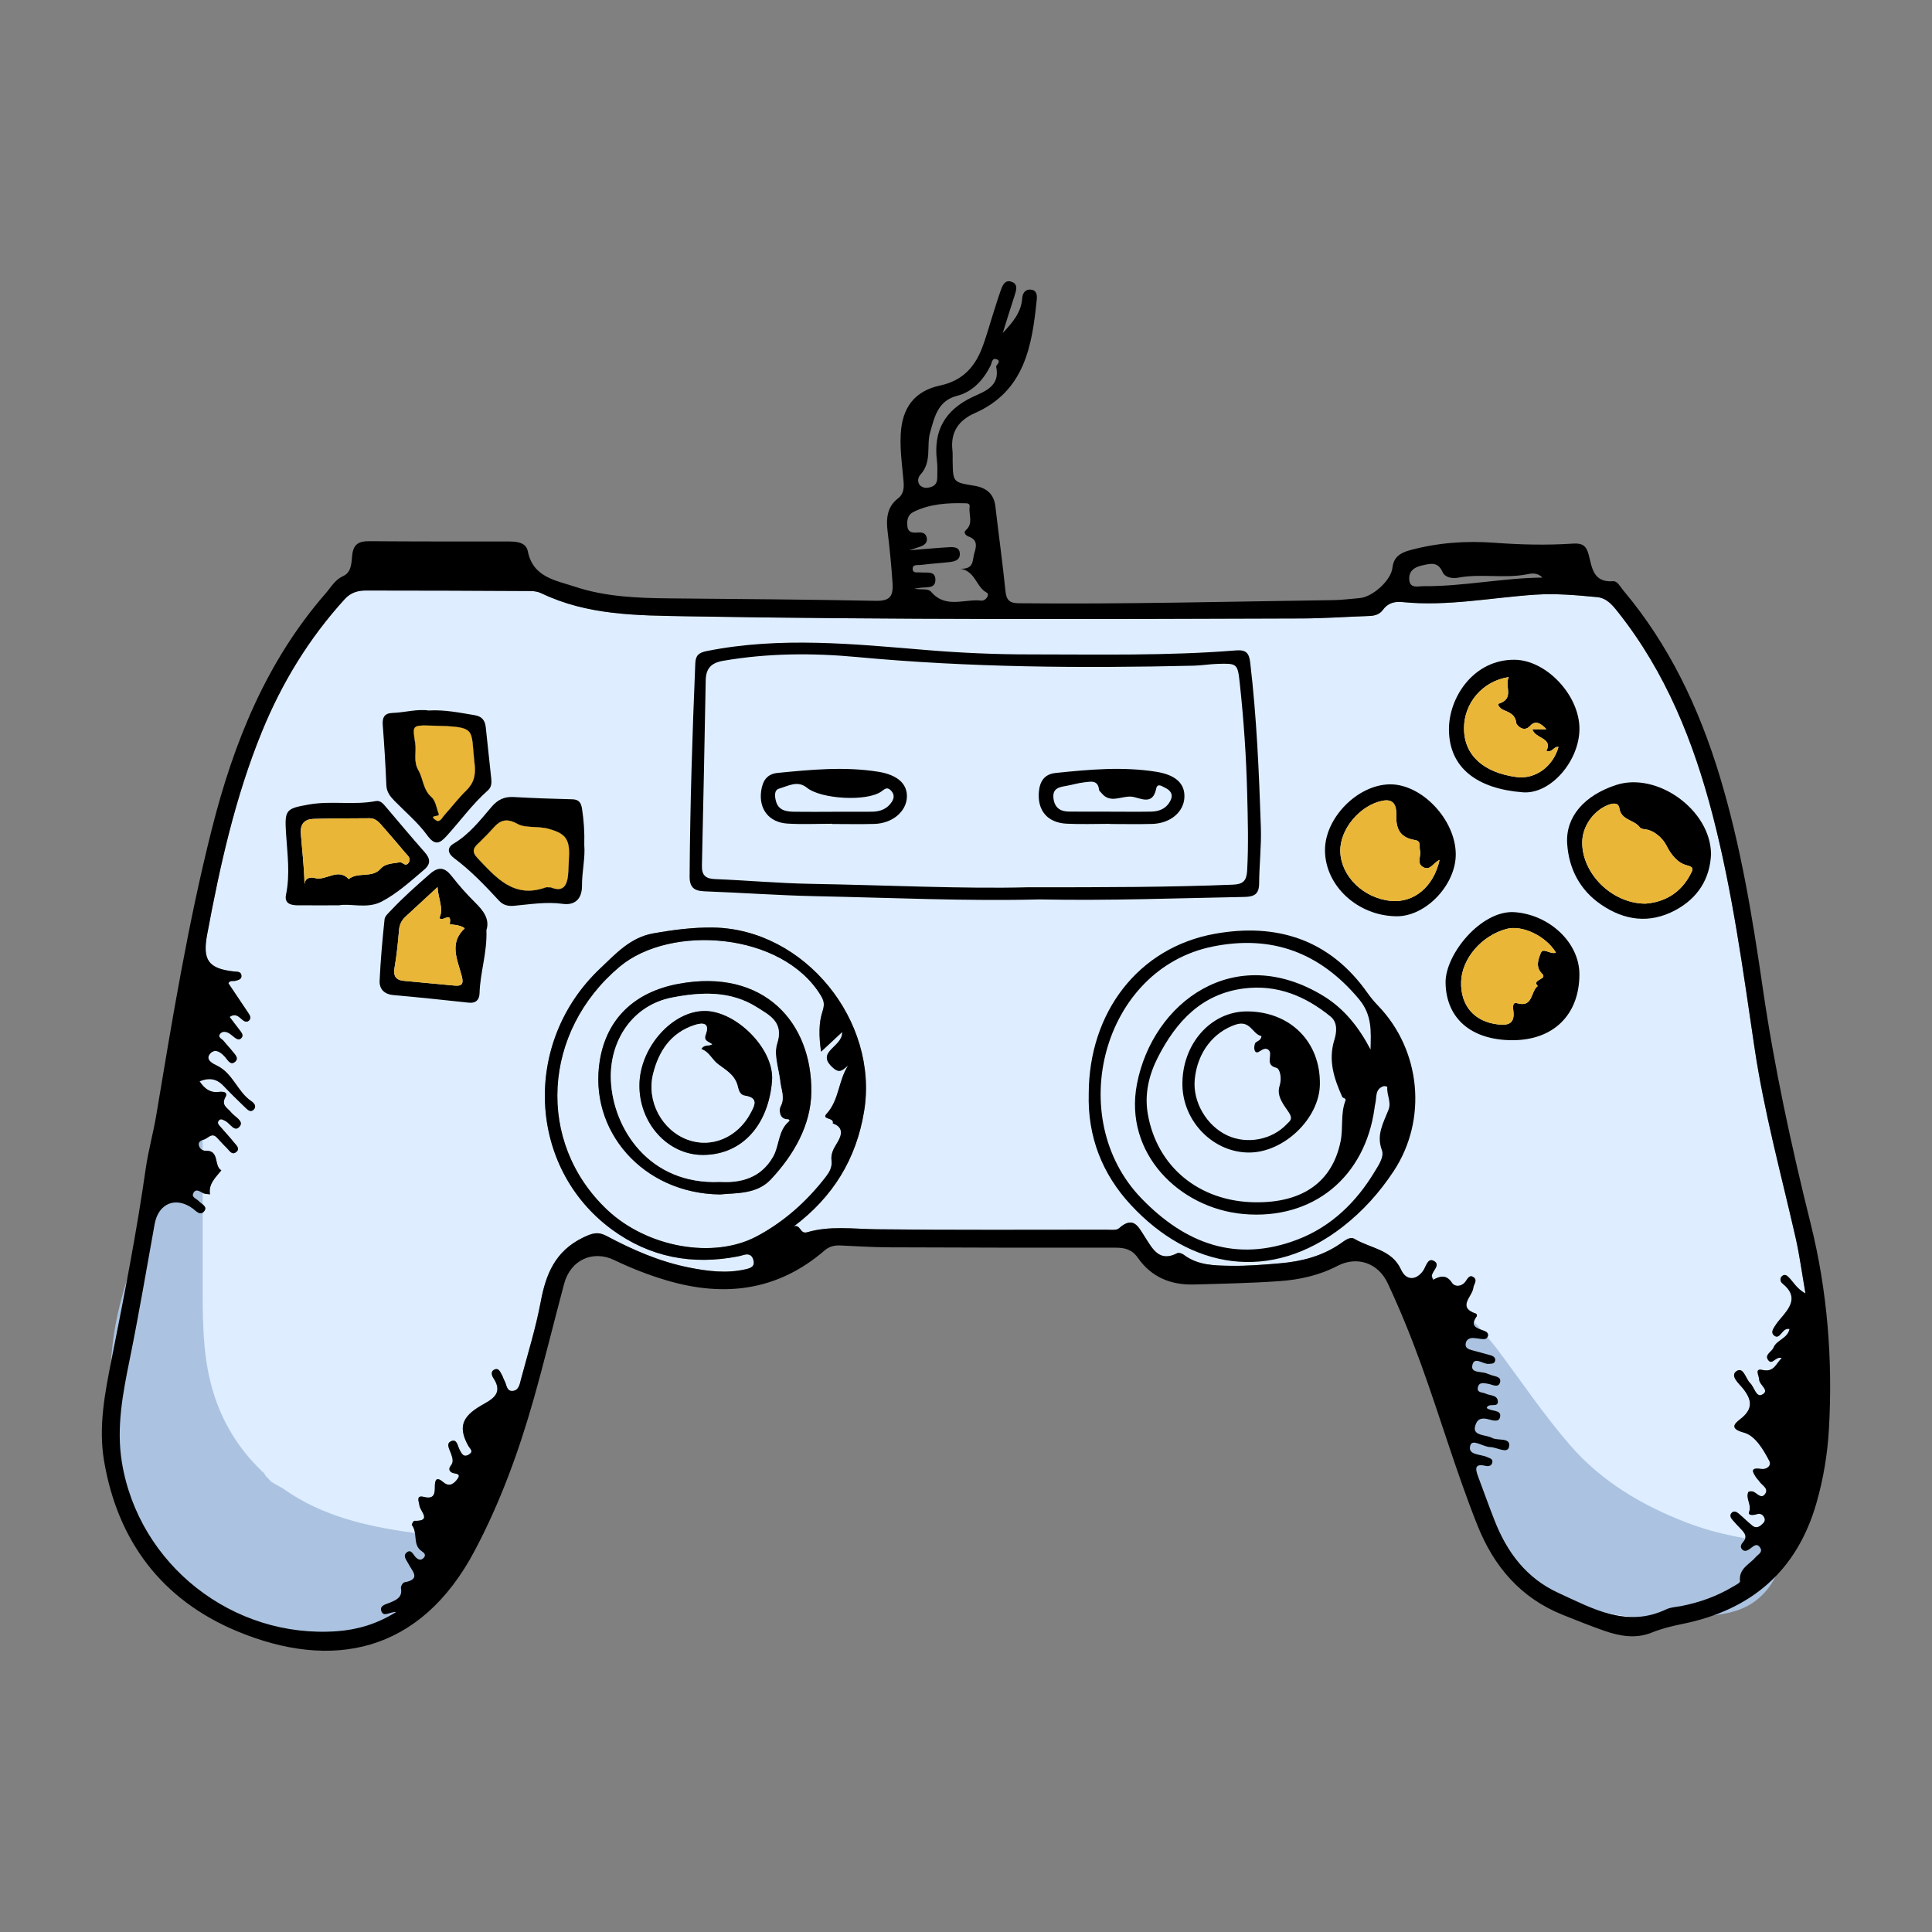 <?xml version="1.0" encoding="utf-8"?>
<!-- Generator: Adobe Illustrator 28.0.0, SVG Export Plug-In . SVG Version: 6.00 Build 0)  -->
<svg version="1.2" baseProfile="tiny" id="Слой_1"
	 xmlns="http://www.w3.org/2000/svg" xmlns:xlink="http://www.w3.org/1999/xlink" x="0px" y="0px"
	 viewBox="0 0 998.4 998.4" overflow="visible" xml:space="preserve">
<rect x="0" y="0" width="998.4" height="998.4" fill="#808080" stroke="none"/>
<g>
	<g>
		<path fill="#DEEDFF" d="M924.681,660.404c2.254,2.356,3.781,5.453,8.333,8.042
			c-1.847-10.573-3.054-19.807-5.105-28.838
			c-7.46-32.736-16.346-65.122-21.276-98.44
			c-5.948-40.152-11.358-80.421-21.567-119.817
			c-9.875-38.073-24.272-73.964-48.98-105.1
			c-2.909-3.665-5.803-7.228-10.878-7.693
			c-10.573-0.989-21.058-1.963-31.805-1.251
			c-22.847,1.512-45.548,6.166-68.613,3.825
			c-4.144-0.422-7.591,0.465-10.18,4.043c-1.658,2.298-4.174,3.054-7.009,3.141
			c-11.591,0.393-23.181,1.236-34.772,1.28
			c-105.987,0.364-211.96,0.713-317.918-1.12
			c-25.668-0.451-51.321-0.436-75.215-11.925c-1.672-0.814-3.752-1.12-5.642-1.134
			c-28.315-0.16-56.629-0.262-84.929-0.262c-4.145,0-7.839,0.989-10.994,4.45
			c-18.469,20.273-32.503,43.279-42.828,68.598
			c-13.787,33.768-21.64,69.151-28.285,104.853
			c-2.429,13.103,0.683,17.524,13.932,18.978c1.644,0.174,3.723-0.102,3.825,2.254
			c0.087,1.774-1.556,2.138-3.01,2.545c-1.28,0.349-3.025-0.407-3.723,1.309
			c3.52,5.25,6.995,10.413,10.442,15.575c0.858,1.28,1.425,2.734-0.043,3.854
			c-1.12,0.844-2.298,0.174-3.272-0.625c-1.76-1.425-3.33-3.548-6.515-1.425
			c2.065,2.705,3.97,5.148,5.817,7.635c0.727,0.989,1.28,2.152,0.262,3.272
			c-1.047,1.163-2.211,0.625-3.228-0.073c-0.989-0.683-1.847-1.571-2.865-2.225
			c-1.512-0.974-3.446-1.44-4.697-0.116c-1.89,1.992,0.742,2.778,1.644,3.927
			c1.498,1.905,3.199,3.636,4.697,5.526c1.163,1.469,3.156,3.272,1.411,5.017
			c-2.37,2.356-3.825-0.378-5.119-1.934c-2.225-2.661-5.293-4.988-7.911-2.152
			c-3.04,3.287,1.701,5.439,3.432,6.268c8.319,3.999,10.587,13.583,17.844,18.44
			c1.28,0.844,2.807,2.574,1.193,4.276c-1.629,1.687-3.141,0.16-4.334-0.989
			c-3.825-3.708-7.664-7.402-11.314-11.271c-3.577-3.796-7.504-4.29-12.361-2.356
			c2.603,3.941,5.497,6.035,9.962,5.497c1.789-0.218,4.973-0.16,3.403,2.69
			c-2.37,4.276,1.091,5.541,2.865,7.795c1.832,2.356,6.675,4.45,4.61,7.213
			c-2.676,3.592-5.003-1.454-7.504-2.676c-1.105-0.538-2.283-1.411-3.272-0.378
			c-1.411,1.498,0.102,2.632,0.975,3.665c2.196,2.589,4.537,5.032,6.646,7.679
			c1.12,1.396,3.345,3.185,1.425,4.93c-2.4,2.167-3.752-0.742-5.206-2.109
			c-1.745-1.672-3.316-3.519-5.003-5.25c-2.545-2.647-4.377,0.233-6.414,0.974
			c-1.25,0.451-3.112,0.945-2.909,2.749c0.218,1.847,1.876,3.199,3.534,3.127
			c7.446-0.291,4.086,7.853,8.144,10.107c-2.909,3.679-6.748,6.937-5.875,12.419
			c-1.149-0.174-2.385-0.116-3.417-0.567c-1.73-0.771-3.679-2.56-5.061-0.276
			c-1.425,2.37,1.542,3.039,2.719,4.348c1.381,1.513,4.523,2.734,2.879,5.046
			c-2.094,2.923-4.305,0.029-6.079-1.265c-8.74-6.312-17.684-2.661-19.633,8.027
			c-4.217,23.312-8.158,46.668-12.87,69.878
			c-3.577,17.611-7.009,35.179-4.086,53.168
			c8.638,53.081,57.458,91.401,111.353,87.387
			c10.471-0.771,20.476-3.723,30.424-9.918c-3.389-0.131-6.341,2.734-7.606-0.262
			c-1.309-3.112,2.341-3.708,4.363-4.566c3.432-1.469,6.573-2.763,5.686-7.533
			c-0.16-0.887,0.989-2.836,1.76-2.967c9.016-1.585,3.883-5.933,2.036-9.7
			c-0.902-1.847-3.04-3.999-0.742-5.803c2.225-1.731,3.214,1.047,4.421,2.356
			c1.353,1.454,2.865,2.094,4.319,0.465c1.294-1.44,0.305-2.516-1.076-3.432
			c-4.872-3.243-1.861-9.54-5.075-13.51c-0.204-0.233,0.843-2.167,1.294-2.152
			c9.249,0.233,3.069-4.872,2.661-7.795c-0.305-2.283-2.021-5.643,2.356-4.552
			c5.323,1.323,5.585-1.861,5.57-5.192c-0.015-4.057,1.047-5.294,4.421-2.414
			c3.315,2.836,5.773,0.393,7.3-1.731c2.152-3.039-1.396-2.487-2.822-3.214
			c-1.745-0.887-1.716-2.269-0.683-3.563c1.658-2.065,0.887-4.014,0.204-6.137
			c-0.698-2.167-2.85-5.206-0.131-6.501c3.185-1.513,3.446,2.341,4.479,4.29
			c1.062,2.021,2.021,4.246,4.813,2.545c2.705-1.629,0.582-2.938-0.349-4.61
			c-5.206-9.482-3.156-14.863,6.312-20.491c5.061-3.01,12.42-5.89,6.704-14.441
			c-0.858-1.265-1.541-3.476,0.596-4.406c2.152-0.945,2.85,1.163,3.679,2.545
			c0.611,1.033,0.901,2.254,1.498,3.301c1.134,1.949,0.96,5.424,4.115,5.235
			c3.258-0.204,3.723-3.476,4.377-5.992c3.534-13.321,7.679-26.526,10.194-40.051
			c2.691-14.368,7.49-26.148,21.741-33.143c4.755-2.327,7.78-3.301,12.318-0.887
			c13.495,7.184,27.442,13.278,42.537,16.288
			c9.773,1.949,19.56,3.199,29.492,0.873c2.705-0.64,4.712-1.527,3.839-4.755
			c-0.683-2.603-2.501-3.374-5.032-2.618c-0.931,0.262-1.862,0.538-2.807,0.727
			c-23.777,4.654-45.795,0.495-65.398-13.932
			c-43.453-31.994-46.406-96.564-6.021-134.767
			c7.969-7.533,15.59-16.07,27.413-18.178
			c10.252-1.832,20.665-3.185,30.976-3.039
			c47.249,0.713,85.715,48.136,78.08,94.906
			c-4.057,24.766-16.026,44.239-36.313,59.523
			c3.548-1.149,3.127,4.145,6.835,3.054c11.765-3.476,23.763-1.701,35.775-1.556
			c39.687,0.465,79.374,0.233,119.061,0.233c2.152,0,5.046,0.436,6.34-0.727
			c7.635-6.864,10.151-0.495,13.51,4.639c3.869,5.948,7.3,13.088,16.68,8.188
			c0.771-0.407,2.472,0.218,3.359,0.887c7.242,5.483,15.852,5.526,24.214,5.657
			c8.449,0.145,16.913-0.553,25.348-1.28
			c11.212-0.945,21.93-3.679,31.369-10.209c2.21-1.527,4.901-3.81,7.227-2.414
			c8.231,4.915,19.298,5.381,24.068,15.895c2.574,5.686,7.62,5.672,11.256,0.814
			c1.614-2.152,2.385-7.01,5.555-5.395c4.072,2.065-0.887,5.206-0.931,8.028
			c-0.015,0.422,0.334,0.844,0.727,1.789c3.577-1.978,6.835-2.85,9.773,1.643
			c1.309,2.007,4.741,2.152,6.893-0.683c1.062-1.396,2.094-4.014,4.406-2.123
			c1.876,1.542-0.146,3.519-0.349,5.337c-0.48,4.508-8.624,10.005,1.483,13.365
			c0.247,0.087,0.494,1.047,0.32,1.294c-4.072,5.555,0.64,6.239,4.159,7.693
			c1.134,0.48,2.079,1.396,1.498,2.836c-0.552,1.352-1.818,1.396-3.054,1.265
			c-1.439-0.16-2.879-0.451-4.319-0.538c-2.254-0.116-3.898,0.974-4.057,3.229
			c-0.131,2.08,1.745,2.647,3.417,3.112c3.258,0.887,6.544,1.716,9.773,2.676
			c1.193,0.364,2.327,1.222,2.094,2.574c-0.305,1.861-1.919,1.643-3.403,1.774
			c-2.952,0.262-7.606-4.261-8.449,1.003c-0.654,3.985,5.177,2.705,7.94,4.13
			c0.422,0.218,0.931,0.262,1.367,0.465c2.036,0.96,5.861,0.756,5.076,3.883
			c-0.8,3.199-3.956,1.207-6.166,0.829c-2.152-0.364-4.741-1.091-5.323,1.905
			c-0.538,2.836,2.4,2.37,3.985,3.141c2.269,1.12,6.035,0.625,6.355,3.883
			c0.364,3.796-4.887,0.567-5.759,3.548c2.24,2.036,7.824,0.611,6.893,4.741
			c-0.756,3.359-5.046,1.076-7.679,0.785c-3.185-0.335-4.377,1.149-5.163,3.752
			c-0.873,2.938,0.887,3.941,3.185,4.61c1.847,0.538,3.883,0.713,5.555,1.6
			c3.054,1.614,9.773-0.48,8.74,4.581c-0.785,3.854-6.297,0.204-9.7,0.145
			c-3.636-0.044-9.205-4.45-10.296-0.916c-1.6,5.235,5.323,4.479,8.697,6.093
			c1.309,0.625,3.01,0.858,2.676,2.734c-0.32,1.76-1.92,2.181-3.418,1.818
			c-6.035-1.454-5.337,1.745-3.926,5.512c2.792,7.475,5.483,14.994,8.391,22.425
			c6.442,16.579,16.462,30.089,33.114,37.709
			c17.771,8.129,35.222,18.207,55.771,8.449c2.342-1.105,5.177-1.178,7.78-1.687
			c9.336-1.847,18.193-4.974,26.38-9.86c1.44-0.858,3.999-2.109,3.897-2.923
			c-0.785-6.646,4.959-8.726,8.173-12.55c1.163-1.367,3.708-2.429,2.298-4.697
			c-1.818-2.952-3.665-0.684-5.381,0.494c-1.25,0.844-2.617,1.629-3.912,0.378
			c-1.323-1.28-0.625-2.734,0.378-3.868c2.501-2.807,0.829-4.785-1.134-6.821
			c-1.527-1.556-3.01-3.156-4.421-4.814c-0.785-0.931-1.381-2.181-0.494-3.272
			c1.193-1.512,2.661-0.8,3.795,0.16c2.4,2.021,4.625,4.246,7.053,6.239
			c1.513,1.251,3.17,0.974,4.61-0.305c1.077-0.96,2.356-2.007,1.673-3.665
			c-0.727-1.76-2.109-2.56-4.101-1.905c-1.629,0.523-4.566,0.727-3.839-1.163
			c1.454-3.81-1.891-6.922-0.407-10.296c0.174-0.407,1.818-0.524,2.56-0.233
			c2.05,0.829,4.144,4.086,6.166,1.134c1.978-2.879-1.789-4.421-3.083-6.515
			c-0.378-0.611-0.989-1.076-1.396-1.672c-2.05-2.996-3.592-5.613,2.399-4.683
			c2.909,0.436,5.468-1.731,4.218-4.13c-3.112-5.933-7.286-13.059-13.088-14.63
			c-7.838-2.123-4.828-4.726-1.789-7.097c6.559-5.134,5.977-9.845,1.193-15.793
			c-1.978-2.472-6.821-6.472-3.287-8.886c3.621-2.458,4.712,3.912,7.082,6.21
			c2.123,2.065,3.054,7.431,6.035,5.977c4.465-2.167-1.309-4.945-1.396-7.809
			c-0.058-2.109-2.588-5.933,1.614-5.003c6.224,1.367,6.937-3.258,10.049-6.108
			c-3.112-1.178-4.799,3.708-6.864,1.178c-2.385-2.923,1.73-4.363,2.632-6.617
			c1.599-3.999,7.271-4.639,8.26-9.642c-2.181-0.32-2.981,0.945-3.926,1.949
			c-1.12,1.222-2.254,3.01-4.116,1.396c-1.658-1.44-0.552-3.127,0.32-4.566
			c0.756-1.236,1.629-2.414,2.574-3.519c5.061-5.919,10.253-11.736,1.44-18.789
			c-1.047-0.844-1.512-2.676-0.073-3.854
			C922.514,658.149,923.677,659.357,924.681,660.404z M284.598,458.551
			c-1.6,0-2.123-0.145-2.545,0.015c-16.564,5.963-25.697-5.061-35.353-15.212
			c-2.705-2.836-2.399-4.843,0.189-7.228c1.599-1.454,3.039-3.098,4.624-4.581
			c4.421-4.159,7.082-10.791,15.997-5.73c3.956,2.24,10.587,0.989,16.041,2.516
			c7.853,2.196,10.66,4.741,10.529,12.87c-0.058,2.88-0.247,5.773-0.378,8.653
			C293.44,456.457,291.942,461.576,284.598,458.551z M240.679,408.786
			c-3.97,3.839-7.3,8.318-11.023,12.419c-1.193,1.309-2.342,4.101-4.45,2.618
			c-4.13-2.909,2.24-1.454,1.556-3.17c-1.193-2.952-1.585-6.821-3.723-8.682
			c-4.464-3.868-4.261-9.496-6.791-13.859c-2.778-4.785-0.96-9.38-1.658-13.932
			c-1.41-9.322-1.876-9.467,8.493-9.191c24.025,0.64,19.967,1.149,22.163,19.676
			C245.944,400.598,244.867,404.743,240.679,408.786z"/>
		<path fill="#DEEDFF" d="M873.665,451.629c-5.134,9.976-13.612,14.586-23.312,15.343
			c-17.422,0-32.91-15.633-32.707-31.819c0.102-8.129,5.759-16.157,13.306-19.138
			c2.53-1.003,5.424-1.425,5.875,1.643c0.96,6.341,7.65,5.89,10.514,9.816
			c0.465,0.654,1.687,1.003,2.589,1.076c4.639,0.364,9.322,4.508,11.271,8.449
			c2.196,4.436,5.672,8.929,10.34,10.107
			C875.614,448.124,874.901,449.214,873.665,451.629z"/>
		<path fill="#DEEDFF" d="M796.225,492.494c-1.178,3.01-2.938,7.14,0.64,10.645
			c3.199,3.156-5.57,2.836-2.225,6.442c-3.738,2.647-2.225,11.329-10.718,8.827
			c-2.603-0.771-2.007,2.749-1.832,4.29c0.698,6.399-2.792,7.271-7.955,6.69
			c-12.231-1.367-19.458-9.671-19.066-22.105
			c0.378-11.91,10.587-23.792,23.443-27.238
			c8.144-2.181,20.302,3.607,25.552,12.216
			C801.344,493.512,797.447,489.396,796.225,492.494z"/>
		<path fill="#DEEDFF" d="M718.902,465.56c-14.208-1.294-25.915-12.652-26.279-25.508
			c-0.334-11.62,10.34-24.083,21.974-26.279
			c7.359-1.382,6.995,5.25,6.966,8.071c-0.102,7.46,2.69,11.125,9.845,12.318
			c3.156,0.523,1.876,3.228,2.4,5.352c0.712,2.836-1.862,6.457,1.439,8.478
			c3.825,2.341,5.265-2.123,8.682-3.621
			C740.876,458.26,730.681,466.637,718.902,465.56z"/>
		<path fill="#DEEDFF" d="M779.69,349.902c-2.385,4.494,3.156,11.067-5.032,13.685
			c-1.265,0.393,0.698,2.56,1.818,3.083c3.243,1.483,6.632,2.356,7.068,7.01
			c0.058,0.684,3.664,5.337,7.242,1.367c2.385-2.676,5.134-1.745,8.406,1.847
			h-7.315c1.541,5.003,10.703,4.232,7.257,11.183
			c3.112,1.062,3.839-2.618,6.253-2.036c-2.937,10.267-12.128,16.811-21.741,15.517
			c-17.131-2.327-26.948-11.329-27.093-24.868
			C756.407,363.442,766.107,351.909,779.69,349.902z"/>
	</g>
	<path fill="#DEEDFF" d="M430.345,580.535c1.062-3.127-6.035-1.891-3.228-4.915
		c6.588-7.111,6.05-17.131,11.169-24.97c-2.327,1.672-4.014,4.348-7.417,1.483
		c-10.267-8.653,4.799-10.922,4.334-18.804
		c-3.767,3.505-6.602,6.137-10.892,10.151c-1.178-8.057-1.222-14.863,0.727-20.781
		c1.193-3.665,0.8-5.526-0.873-8.275
		c-19.953-32.808-77.731-36.866-103.937-14.877
		c-39.876,33.448-43.512,90.587-6.486,125.62
		c20.49,19.371,54.87,25.77,77.469,13.656
		c13.961-7.475,25.726-17.946,35.455-30.554c1.92-2.487,3.49-5.061,3.04-8.58
		c-0.378-3.039,0.727-5.57,2.516-8.449
		C433.908,588.548,437.384,582.891,430.345,580.535z M398.337,609.49
		c-7.315,7.809-18.076,6.937-26.25,7.766
		c-39.861-0.422-68.205-33.012-62.083-69.485
		c3.577-21.203,17.727-35.106,40.618-39.353
		c44.297-8.217,69.136,20.2,68.642,56.048
		C419.031,581.553,410.131,596.896,398.337,609.49z"/>
	<g>
		<path fill="#ABC3E0" d="M226.257,794.928c-3.451-1.069-6.948-1.908-10.546-2.528
			c-22.573-3.007-44.963-7.557-64.672-19.958c-1.721-1.083-3.383-2.224-5.018-3.392
			c-1.39-0.723-2.771-1.459-4.12-2.283c-0.672-0.41-1.221-0.744-1.676-1.018
			c-1.001-0.994-2.273-2.344-3.026-3.128c-0.029-0.058-0.052-0.106-0.084-0.168
			c-0.24-0.383-0.445-0.786-0.676-1.174c-0.431-0.398-0.852-0.805-1.275-1.209
			c0.085,0.373,0.147,0.653,0.195,0.873c-0.021-0.015-0.042-0.029-0.061-0.042
			c-0.069-0.259-0.152-0.579-0.245-0.937
			c-11.842-11.366-20.49-25.477-25.24-41.784
			c-5.552-19.062-5.07-39.621-5.07-59.272v-69.775
			c0-1.955,0.136-3.867,0.372-5.74c-0.321,0.189-0.644,0.371-0.958,0.573
			c-8.488,5.473-12.888,12.467-16.708,21.728
			c-9.757,23.657-21.06,48.166-26.606,73.231
			c-6.052,27.353-4.628,57.584,0.287,85.052
			c5.08,28.387,22.276,54.442,48.168,67.889
			c28.781,14.947,61.302,17.903,92.758,11
			c18.599-4.082,31.218-26.722,25.393-44.723
			C227.09,797.039,226.689,795.97,226.257,794.928z M140.909,766.41
			c0.452,0.309,0.78,0.542,0.762,0.56
			C141.615,767.025,141.324,766.795,140.909,766.41z"/>
		<path fill="#ABC3E0" d="M921.456,797.622c-17.013-1.759-33.777-4.643-49.659-10.723
			c-22.862-8.752-43.954-21.132-60.216-39.83
			c-13.908-15.991-25.761-33.734-38.485-50.689
			c-7.679-9.55-15.841-18.646-24.96-26.878
			c-3.464-3.127-6.191-6.688-8.251-10.522c-7.111,8.706-10.338,20.316-6.822,32.019
			c11.588,38.573,19.879,82.924,46.514,114.389
			c26.205,30.958,68.194,33.37,105.575,29.351c9.915-1.066,18.405-3.345,25.708-10.649
			c6.306-6.306,11.054-16.652,10.649-25.708
			C921.498,798.13,921.474,797.876,921.456,797.622z"/>
	</g>
	<path d="M562.623,565.197c0.097-42.058,25.628-75.519,65.124-82.632
		c31.892-5.744,59.418,2.807,78.938,30.563c1.661,2.362,3.555,4.594,5.557,6.679
		c22.099,23.014,25.493,58.799,7.991,85.364
		c-7.236,10.982-15.891,20.647-26.321,28.767
		c-37.452,29.157-78.809,21.828-109.486-11.223
		C569.531,606.668,562.008,587.355,562.623,565.197z M708.26,542.366
		c0.184-9.305,0.946-17.778-6.042-26.116
		c-20.157-24.05-44.962-33.252-75.421-27.13
		c-57.147,11.485-77.134,88.588-36.941,130.168
		c22.546,23.324,48.888,33.425,80.646,21.277
		c17.46-6.679,30.42-19.359,39.899-35.127c1.752-2.914,5.036-7.577,3.72-11.056
		c-3.02-7.983,0.827-14.221,3.414-20.877c1.603-4.123-1.059-7.866-0.611-11.843
		c0.007-0.061-1.337-0.537-1.902-0.357c-4.624,1.479-3.482,5.779-4.329,9.103
		c-0.178,0.7-0.261,1.426-0.359,2.144c-4.865,35.767-31.806,58.005-67.735,54.819
		c-33.183-2.943-61.922-31.433-55.063-67.144
		c8.115-42.255,50.46-73.763,96.561-45.42
		C694.819,521.399,702.36,531.089,708.26,542.366z M648.542,621.309
		c24.867,0.329,39.976-10.705,44.226-31.441c1.442-7.034-0.106-14.311,2.534-21.142
		c0.479-1.239-1.357-1.172-1.669-1.874c-4.212-9.466-7.409-18.804-4.028-29.674
		c0.87-2.797,2.073-8.522-1.944-11.808c-13.041-10.666-27.756-16.721-44.816-14.565
		c-21.865,2.764-35.023,17.11-44.44,35.494c-4.674,9.124-7.064,19.029-5.239,29.468
		C597.929,603.014,619.735,620.928,648.542,621.309z"/>
	<path d="M537.153,464.793c-37.805,0.959-76.451-0.874-115.11-1.656
		c-19.309-0.391-38.596-1.816-57.902-2.524c-5.359-0.196-7.81-1.935-7.771-7.71
		c0.244-36.723,1.403-73.417,2.938-110.104c0.174-4.169,1.812-5.531,5.958-6.359
		c38.025-7.591,76.023-3.611,114.076-0.472c17.57,1.449,35.197,2.211,52.854,2.207
		c35.528-0.008,71.073,0.802,106.535-2.063c5.219-0.422,6.76,1.397,7.328,6.199
		c3.355,28.327,4.567,56.791,5.517,85.26c0.321,9.626-0.836,19.293-0.9,28.944
		c-0.036,5.441-2.392,6.894-7.53,6.989
		C608.11,464.154,573.085,465.514,537.153,464.793z M531.017,458.52
		c40.329,0.027,73.22-0.042,106.099-1.351c5.257-0.209,7.077-1.995,7.372-7.247
		c0.747-13.286,0.35-26.523,0.018-39.806c-0.478-19.114-1.782-38.149-3.839-57.132
		c-1.1-10.158-1.415-10.198-11.453-9.914c-4.099,0.116-8.182,0.838-12.281,0.934
		c-58.058,1.361-116.054,0.948-173.96-4.459
		c-23.134-2.16-46.343-2.044-69.417,1.965c-6.201,1.077-8.753,4.096-8.865,10.063
		c-0.603,31.912-1.225,63.824-1.959,95.733c-0.113,4.927,1.797,6.793,6.775,6.986
		c16.419,0.637,32.813,2.158,49.233,2.445
		C458.643,457.434,498.528,459.404,531.017,458.52z"/>
	<path d="M835.199,405.645c-16.637,5.424-26.278,16.637-25.319,30.482
		c0.902,12.972,6.617,23.821,17.408,31.252
		c12.041,8.304,25.072,10.107,38.378,3.039
		c11.852-6.297,18.004-16.433,18.542-28.969
		C884.063,418.5,856.315,398.766,835.199,405.645z M873.665,451.629
		c-5.134,9.976-13.612,14.586-23.312,15.343c-17.422,0-32.91-15.633-32.707-31.819
		c0.102-8.129,5.759-16.157,13.306-19.138c2.53-1.003,5.424-1.425,5.875,1.643
		c0.96,6.341,7.65,5.89,10.514,9.816c0.465,0.654,1.687,1.003,2.589,1.076
		c4.639,0.364,9.322,4.508,11.271,8.449c2.196,4.436,5.672,8.929,10.34,10.107
		C875.614,448.124,874.901,449.214,873.665,451.629z"/>
	<path fill="#EAB637" d="M873.665,451.629c-5.134,9.976-13.612,14.586-23.312,15.343
		c-17.422,0-32.91-15.633-32.707-31.819c0.102-8.129,5.759-16.157,13.306-19.138
		c2.53-1.003,5.424-1.425,5.875,1.643c0.96,6.341,7.65,5.89,10.514,9.816
		c0.465,0.654,1.687,1.003,2.589,1.076c4.639,0.364,9.322,4.508,11.271,8.449
		c2.196,4.436,5.672,8.929,10.34,10.107
		C875.614,448.124,874.901,449.214,873.665,451.629z"/>
	<path d="M782.657,340.944c-21.16-0.16-34.001,19.458-33.885,36.153
		c0.131,19.938,14.863,30.554,38.16,32.343
		c14.47,1.12,29.289-16.302,29.275-32.867
		C816.192,359.195,799.017,341.06,782.657,340.944z M783.646,401.558
		c-17.131-2.327-26.948-11.329-27.093-24.868
		c-0.146-13.248,9.555-24.781,23.137-26.788
		c-2.385,4.494,3.156,11.067-5.032,13.685c-1.265,0.393,0.698,2.56,1.818,3.083
		c3.243,1.483,6.632,2.356,7.068,7.01c0.058,0.684,3.664,5.337,7.242,1.367
		c2.385-2.676,5.134-1.745,8.406,1.847h-7.315
		c1.541,5.003,10.703,4.232,7.257,11.183c3.112,1.062,3.839-2.618,6.253-2.036
		C802.449,396.308,793.258,402.852,783.646,401.558z"/>
	<path fill="#EAB637" d="M805.387,386.041c-2.937,10.267-12.128,16.811-21.741,15.517
		c-17.131-2.327-26.948-11.329-27.093-24.868
		c-0.146-13.248,9.555-24.781,23.137-26.788
		c-2.385,4.494,3.156,11.067-5.032,13.685c-1.265,0.393,0.698,2.56,1.818,3.083
		c3.243,1.483,6.632,2.356,7.068,7.01c0.058,0.684,3.664,5.337,7.242,1.367
		c2.385-2.676,5.134-1.745,8.406,1.847h-7.315
		c1.541,5.003,10.703,4.232,7.257,11.183
		C802.246,389.139,802.973,385.459,805.387,386.041z"/>
	<path d="M782.613,471.378c-17.029-1.149-35.862,21.698-35.586,36.575
		c0.349,18.237,13.074,29.536,34.495,29.594
		c21.174,0.044,34.597-13.088,34.67-33.914
		C816.25,486.851,800.37,472.585,782.613,471.378z M796.225,492.494
		c-1.178,3.01-2.938,7.14,0.64,10.645c3.199,3.156-5.57,2.836-2.225,6.442
		c-3.738,2.647-2.225,11.329-10.718,8.827c-2.603-0.771-2.007,2.749-1.832,4.29
		c0.698,6.399-2.792,7.271-7.955,6.69c-12.231-1.367-19.458-9.671-19.066-22.105
		c0.378-11.91,10.587-23.792,23.443-27.238c8.144-2.181,20.302,3.607,25.552,12.216
		C801.344,493.512,797.447,489.396,796.225,492.494z"/>
	<path fill="#EAB637" d="M804.064,492.261c-2.719,1.251-6.617-2.865-7.838,0.233
		c-1.178,3.01-2.938,7.14,0.64,10.645c3.199,3.156-5.57,2.836-2.225,6.442
		c-3.738,2.647-2.225,11.329-10.718,8.827c-2.603-0.771-2.007,2.749-1.832,4.29
		c0.698,6.399-2.792,7.271-7.955,6.69c-12.231-1.367-19.458-9.671-19.066-22.105
		c0.378-11.91,10.587-23.792,23.443-27.238
		C786.656,477.864,798.814,483.652,804.064,492.261z"/>
	<path d="M718.058,405.325c-16.652,0.32-33.361,17.379-33.347,34.015
		c0.015,18.455,17.015,34.088,37.128,34.161
		c15.037,0.058,30.54-16.288,30.453-32.11
		C752.19,423.532,734.622,405.019,718.058,405.325z M718.902,465.56
		c-14.208-1.294-25.915-12.652-26.279-25.508
		c-0.334-11.62,10.34-24.083,21.974-26.279c7.359-1.382,6.995,5.25,6.966,8.071
		c-0.102,7.46,2.69,11.125,9.845,12.318c3.156,0.523,1.876,3.228,2.4,5.352
		c0.712,2.836-1.862,6.457,1.439,8.478c3.825,2.341,5.265-2.123,8.682-3.621
		C740.876,458.26,730.681,466.637,718.902,465.56z"/>
	<path fill="#EAB637" d="M743.93,444.372c-3.054,13.888-13.249,22.265-25.028,21.189
		c-14.208-1.294-25.915-12.652-26.279-25.508
		c-0.334-11.62,10.34-24.083,21.974-26.279c7.359-1.382,6.995,5.25,6.966,8.071
		c-0.102,7.46,2.69,11.125,9.845,12.318c3.156,0.523,1.876,3.228,2.4,5.352
		c0.712,2.836-1.862,6.457,1.439,8.478
		C739.072,450.334,740.512,445.87,743.93,444.372z"/>
	<path d="M219.331,440.242c-6.733-7.577-13.19-15.401-19.778-23.094
		c-1.411-1.658-2.879-3.636-5.337-3.17c-11.46,2.196-23.138-0.276-34.626,1.774
		c-11.838,2.109-12.565,2.618-11.78,14.921
		c0.683,10.573,2.181,21.101-0.015,31.689c-0.887,4.319,2.152,5.424,5.686,5.468
		c6.515,0.058,13.045,0.015,21.741,0.015c5.861-1.149,14.514,2.007,22.032-1.949
		c8.115-4.276,14.965-10.543,21.96-16.491
		C222.835,446.32,222.312,443.586,219.331,440.242z M157.364,457.038
		c0.029,0.495,0.044,1.003,0.044,1.512
		C157.349,457.998,157.335,457.489,157.364,457.038z M211.245,445.695
		c-1.585,2.603-3.389-0.334-4.537-0.102c-3.403,0.669-7.446,0.436-10.005,3.33
		c-4.523,5.09-11.707,1.44-16.492,5.366c-5.628-6.064-11.692,1.12-17.582-0.553
		c-2.414-0.669-4.988-0.029-5.264,3.258c-0.174-9.089-1.265-17.684-1.905-26.308
		c-0.364-5.003,2.007-7.359,6.573-7.504c9.671-0.291,19.342-0.262,29.013-0.335
		c2.691-0.029,4.465,1.658,6.079,3.519c4.115,4.741,8.289,9.467,12.289,14.31
		C210.561,442.059,212.583,443.485,211.245,445.695z"/>
	<path fill="#EAB637" d="M211.245,445.695c-1.585,2.603-3.389-0.334-4.537-0.102
		c-3.403,0.669-7.446,0.436-10.005,3.33c-4.523,5.09-11.707,1.44-16.492,5.366
		c-5.628-6.064-11.692,1.12-17.582-0.553c-2.414-0.669-4.988-0.029-5.264,3.258
		c-0.174-9.089-1.265-17.684-1.905-26.308c-0.364-5.003,2.007-7.359,6.573-7.504
		c9.671-0.291,19.342-0.262,29.013-0.335c2.691-0.029,4.465,1.658,6.079,3.519
		c4.115,4.741,8.289,9.467,12.289,14.31
		C210.561,442.059,212.583,443.485,211.245,445.695z"/>
	<path d="M253.87,402.401c-0.916-8.886-1.876-17.757-2.851-26.642
		c-0.392-3.447-1.905-5.57-5.803-6.195c-7.62-1.222-15.183-2.894-23.792-2.4
		c-5.773-0.887-12.172,1.032-18.673,1.265c-4.087,0.16-5.25,2.327-4.959,6.239
		c0.8,10.34,1.44,20.694,1.862,31.063c0.131,3.519,1.934,5.817,4.159,8.086
		c5.744,5.875,12.172,11.241,16.942,17.815c4.013,5.512,6.457,4.319,10.02,0.407
		c7.155-7.853,13.365-16.55,21.378-23.617
		C253.971,406.823,254.102,404.597,253.87,402.401z M240.679,408.786
		c-3.97,3.839-7.3,8.318-11.023,12.419c-1.193,1.309-2.342,4.101-4.45,2.618
		c-4.13-2.909,2.24-1.454,1.556-3.17c-1.193-2.952-1.585-6.821-3.723-8.682
		c-4.464-3.868-4.261-9.496-6.791-13.859c-2.778-4.785-0.96-9.38-1.658-13.932
		c-1.41-9.322-1.876-9.467,8.493-9.191c24.025,0.64,19.967,1.149,22.163,19.676
		C245.944,400.598,244.867,404.743,240.679,408.786z"/>
	<path d="M240.679,408.786c-3.97,3.839-7.3,8.318-11.023,12.419
		c-1.193,1.309-2.342,4.101-4.45,2.618c-4.13-2.909,2.24-1.454,1.556-3.17
		c-1.193-2.952-1.585-6.821-3.723-8.682c-4.464-3.868-4.261-9.496-6.791-13.859
		c-2.778-4.785-0.96-9.38-1.658-13.932c-1.41-9.322-1.876-9.467,8.493-9.191
		c24.025,0.64,19.967,1.149,22.163,19.676
		C245.944,400.598,244.867,404.743,240.679,408.786z"/>
	<path fill="#EAB637" d="M240.679,408.786c-3.97,3.839-7.3,8.318-11.023,12.419
		c-1.193,1.309-2.342,4.101-4.45,2.618c-4.13-2.909,2.24-1.454,1.556-3.17
		c-1.193-2.952-1.585-6.821-3.723-8.682c-4.464-3.868-4.261-9.496-6.791-13.859
		c-2.778-4.785-0.96-9.38-1.658-13.932c-1.41-9.322-1.876-9.467,8.493-9.191
		c24.025,0.64,19.967,1.149,22.163,19.676
		C245.944,400.598,244.867,404.743,240.679,408.786z"/>
	<path d="M245.493,466.346c-4.29-4.217-8.318-8.784-12.026-13.539
		c-3.607-4.625-6.777-5.148-11.358-1.149
		c-6.922,6.05-13.786,12.129-20.084,18.818c-1.309,1.396-3.141,2.967-3.301,4.61
		c-1.105,10.529-2.065,21.102-2.545,31.674c-0.203,4.319,2.327,7.039,7.126,7.46
		c12.972,1.163,25.929,2.516,38.887,3.927c3.883,0.422,5.54-1.658,5.628-4.915
		c0.291-10.645,3.985-20.912,3.548-32.547
		C253.172,475.071,249.885,470.65,245.493,466.346z M238.629,504.448
		c1.076,4.188-0.015,5.221-3.883,4.857c-8.638-0.844-17.306-1.629-25.959-2.429
		c-4.32-0.393-5.628-2.516-4.887-6.864c1.12-6.413,1.76-12.914,2.312-19.4
		c0.233-2.88,1.352-5.061,3.388-6.937c5.308-4.901,10.602-9.802,16.492-15.241
		c0.393,6.166,3.301,11.169,0.989,15.91c1.483,2.516,6.486-4.014,5.367,3.112
		c-0.087,0.567,5.017,0.058,7.707,2.283
		C231.837,487.404,236.476,496.086,238.629,504.448z"/>
	<path fill="#EAB637" d="M238.629,504.448c1.076,4.188-0.015,5.221-3.883,4.857
		c-8.638-0.844-17.306-1.629-25.959-2.429c-4.32-0.393-5.628-2.516-4.887-6.864
		c1.12-6.413,1.76-12.914,2.312-19.4c0.233-2.88,1.352-5.061,3.388-6.937
		c5.308-4.901,10.602-9.802,16.492-15.241c0.393,6.166,3.301,11.169,0.989,15.91
		c1.483,2.516,6.486-4.014,5.367,3.112c-0.087,0.567,5.017,0.058,7.707,2.283
		C231.837,487.404,236.476,496.086,238.629,504.448z"/>
	<path d="M301.933,436.621c0.204-6.646-0.247-12.652-1.149-18.644
		c-0.465-3.01-1.527-4.843-4.988-4.93c-10.122-0.247-20.258-0.596-30.38-1.163
		c-4.755-0.262-8.188,1.338-11.314,4.988c-5.934,6.951-11.547,14.252-19.647,19.065
		c-3.926,2.327-2.763,5.308,0.218,7.533c8.58,6.399,15.925,14.092,23.138,21.901
		c2.196,2.37,4.624,2.996,7.78,2.719c8.391-0.756,16.666-2.196,25.246-1.003
		c6.021,0.844,9.962-2.341,9.918-9.38
		C300.712,450.48,302.515,443.31,301.933,436.621z M293.702,449.854
		c-0.262,6.602-1.76,11.721-9.104,8.697c-1.6,0-2.123-0.145-2.545,0.015
		c-16.564,5.963-25.697-5.061-35.353-15.212c-2.705-2.836-2.399-4.843,0.189-7.228
		c1.599-1.454,3.039-3.098,4.624-4.581c4.421-4.159,7.082-10.791,15.997-5.73
		c3.956,2.24,10.587,0.989,16.041,2.516c7.853,2.196,10.66,4.741,10.529,12.87
		C294.022,444.081,293.833,446.975,293.702,449.854z"/>
	<path d="M294.08,441.201c-0.058,2.88-0.247,5.773-0.378,8.653
		c-0.262,6.602-1.76,11.721-9.104,8.697c-1.6,0-2.123-0.145-2.545,0.015
		c-16.564,5.963-25.697-5.061-35.353-15.212c-2.705-2.836-2.399-4.843,0.189-7.228
		c1.599-1.454,3.039-3.098,4.624-4.581c4.421-4.159,7.082-10.791,15.997-5.73
		c3.956,2.24,10.587,0.989,16.041,2.516
		C291.404,430.527,294.211,433.072,294.08,441.201z"/>
	<path fill="#EAB637" d="M294.08,441.201c-0.058,2.88-0.247,5.773-0.378,8.653
		c-0.262,6.602-1.76,11.721-9.104,8.697c-1.6,0-2.123-0.145-2.545,0.015
		c-16.564,5.963-25.697-5.061-35.353-15.212c-2.705-2.836-2.399-4.843,0.189-7.228
		c1.599-1.454,3.039-3.098,4.624-4.581c4.421-4.159,7.082-10.791,15.997-5.73
		c3.956,2.24,10.587,0.989,16.041,2.516
		C291.404,430.527,294.211,433.072,294.08,441.201z"/>
	<path d="M350.622,508.418c-22.89,4.246-37.04,18.149-40.618,39.353
		c-6.122,36.473,22.221,69.063,62.083,69.485
		c8.173-0.829,18.935,0.044,26.25-7.766c11.794-12.594,20.694-27.937,20.927-45.024
		C419.758,528.618,394.919,500.201,350.622,508.418z M399.5,597.739
		c-6.297,11.082-16.739,13.67-27.413,13.03
		c-36.691,1.672-55.291-27.66-56.397-52.397
		c-0.916-20.578,11.241-38.916,31.529-42.857
		c15.328-2.981,30.452-3.607,44.151,5.134c6.326,4.043,13.83,7.577,10.238,18.658
		c-1.876,5.788,0.902,13.103,1.629,19.72c0.451,4.276,2.574,8.348,0.058,12.929
		c-0.611,1.12-0.975,6.297,3.621,6.471c1.309,0.058,1.135,0.742,0.64,1.163
		C401.987,584.389,402.772,591.995,399.5,597.739z"/>
	<path fill="#DEEDFF" d="M406.917,578.426c-4.595-0.175-4.232-5.352-3.621-6.471
		c2.516-4.581,0.393-8.653-0.058-12.929c-0.727-6.617-3.505-13.932-1.629-19.72
		c3.592-11.082-3.912-14.615-10.238-18.658c-13.699-8.74-28.823-8.115-44.151-5.134
		c-20.287,3.941-32.445,22.279-31.529,42.857
		c1.106,24.737,19.705,54.07,56.397,52.397
		c10.674,0.64,21.116-1.949,27.413-13.03c3.272-5.744,2.487-13.35,8.057-18.149
		C408.051,579.168,408.226,578.485,406.917,578.426z M398.962,558.518
		c-1.76,22.178-14.892,38.247-35.674,38.32
		c-18.28,0.058-33.099-16.55-32.852-36.269
		c0.247-19.327,16.986-38.189,33.841-38.116
		C380.478,522.524,400.256,542.171,398.962,558.518z"/>
	<path d="M645.665,595.591c-18.447,0.137-34.284-15.773-34.628-34.789
		c-0.38-21.055,14.587-38.169,33.349-38.134
		c22.432,0.042,38.126,15.811,37.687,37.87
		C681.726,578.007,663.601,595.457,645.665,595.591z M651.871,535.411
		c-4.726-0.916-5.644-8.544-13.428-5.892c-11.126,3.791-19.667,13.996-21.037,28.328
		c-1.105,11.556,6.058,23.869,16.821,28.915c10.073,4.723,23.045,2.332,30.713-5.812
		c1.56-1.656,3.47-2.491,1.002-6.216c-2.399-3.62-6.435-8.247-4.695-13.554
		c1.254-3.827,0.297-8.889-1.692-9.382c-6.432-1.594-1.259-7.129-4.15-9.338
		c-1.31-1.001-2.734-0.258-4.012,0.555c-0.99,0.631-2.284,1.515-2.97-0.069
		c-0.427-0.986-0.28-2.404,0.053-3.493
		C648.97,537.832,651.674,538.155,651.871,535.411z"/>
	<path d="M430.107,425.697c-7.742,0-15.508,0.384-23.22-0.097
		c-9.574-0.598-14.857-7.579-13.528-16.904c0.716-5.021,2.863-8.722,8.469-9.272
		c17.339-1.703,34.685-3.385,52.067-0.598c9.865,1.582,15.019,6.23,14.764,13.054
		c-0.281,7.504-7.476,13.617-16.78,13.893c-7.252,0.215-14.515,0.043-21.773,0.043
		C430.107,425.777,430.107,425.737,430.107,425.697z M430.24,419.514
		c-0-0.01-0.001-0.02-0.001-0.03c6.753,0,13.507,0.036,20.259-0.013
		c4.335-0.032,8.066-1.402,10.479-5.283c1.335-2.147,1.053-4.153-0.772-5.872
		c-1.874-1.766-2.945-0.592-4.758,0.699c-7.525,5.36-31.257,3.922-38.439-1.934
		c-4.869-3.97-9.746-0.867-14.363,0.45c-2.7,0.77-2.28,4.04-1.686,6.368
		c1.293,5.067,5.513,5.533,9.743,5.591
		C417.214,419.58,423.727,419.514,430.24,419.514z"/>
	<path d="M573.609,425.735c-7.494,0-15.003,0.308-22.477-0.076
		c-9.784-0.503-15.06-6.78-14.285-16.33c0.438-5.394,2.766-9.273,8.649-9.88
		c17.319-1.788,34.654-3.392,52.019-0.618
		c10.021,1.601,14.831,6.054,14.553,13.146c-0.3,7.655-7.262,13.55-16.703,13.806
		c-7.247,0.197-14.503,0.039-21.755,0.039
		C573.609,425.793,573.609,425.764,573.609,425.735z M573.956,419.424
		c-0,0.009-0,0.019-0,0.028c7.004,0,14.01,0.092,21.012-0.033
		c4.384-0.078,8.063-1.782,10.007-5.964c1.438-3.095-0.288-5.165-2.938-6.381
		c-1.473-0.676-3.914-2.697-4.583,0.581c-1.813,8.89-8.257,4.569-12.55,4.053
		c-5.21-0.626-11.135,3.839-15.672-1.877c-0.442-0.557-1.215-1.08-1.276-1.677
		c-0.54-5.286-4.411-4.228-7.622-3.878c-3.104,0.338-6.137,1.282-9.225,1.827
		c-3.722,0.657-7.33,1.218-6.71,6.455c0.559,4.727,3.393,6.772,7.818,6.837
		C559.463,419.501,566.71,419.424,573.956,419.424z"/>
	<path d="M364.278,522.452c-16.855-0.073-33.594,18.789-33.841,38.116
		c-0.247,19.72,14.572,36.328,32.852,36.269
		c20.782-0.073,33.914-16.142,35.674-38.32
		C400.256,542.171,380.478,522.524,364.278,522.452z M387.749,575.445
		c-6.675,12.376-20.04,18.033-32.314,13.568
		c-13.277-4.843-21.465-19.807-17.945-34.059
		c2.923-11.78,9.191-21.291,21.48-25.261c4.29-1.382,8.013-1.164,5.686,5.061
		c-1.178,3.185,1.513,3.461,3.403,4.901c-2.138,1.193-4.232-0.102-5.614,2.487
		c4.014,1.352,5.497,5.424,8.58,7.766c3.999,3.025,8.362,5.308,10.049,10.762
		c0.538,1.745,0.756,5.032,3.839,5.526
		C392.2,567.359,390.004,571.242,387.749,575.445z"/>
	<path fill="#DEEDFF" d="M387.749,575.445c-6.675,12.376-20.04,18.033-32.314,13.568
		c-13.277-4.843-21.465-19.807-17.945-34.059
		c2.923-11.78,9.191-21.291,21.48-25.261c4.29-1.382,8.013-1.164,5.686,5.061
		c-1.178,3.185,1.513,3.461,3.403,4.901c-2.138,1.193-4.232-0.102-5.614,2.487
		c4.014,1.352,5.497,5.424,8.58,7.766c3.999,3.025,8.362,5.308,10.049,10.762
		c0.538,1.745,0.756,5.032,3.839,5.526
		C392.2,567.359,390.004,571.242,387.749,575.445z"/>
	<path d="M935.704,632.38c-10.049-40.371-18.833-80.945-24.81-122.115
		c-5.366-36.851-11.401-73.586-22.235-109.317
		c-10.645-35.077-26.061-67.667-49.838-95.909c-1.542-1.818-2.923-4.857-5.265-4.683
		c-10.209,0.771-10.863-7.024-12.55-13.612c-1.178-4.537-3.054-6.166-8.071-5.832
		c-13.51,0.902-27.035,0.582-40.574-0.422c-14.775-1.105-29.478-0.058-43.875,3.883
		c-4.785,1.309-8.289,3.432-8.914,9.031c-0.742,6.573-10.267,15.11-16.884,15.663
		c-4.566,0.378-9.147,1.003-13.728,1.062
		c-54.172,0.742-108.358,2.167-162.544,1.614
		c-4.538-0.044-6.326-1.483-6.806-6.152c-1.483-14.659-3.534-29.26-5.221-43.89
		c-0.771-6.631-4.799-9.685-10.936-10.689
		c-10.951-1.789-10.965-1.774-11.154-12.725c-0.029-1.934,0.087-3.883-0.131-5.803
		c-1.003-9.264,3.33-15.343,11.474-18.935
		c25.915-11.387,29.711-34.786,32.139-58.913c0.218-2.196-0.131-4.668-3.01-4.959
		c-3.112-0.32-4.363,2.036-4.537,4.552c-0.509,7.388-5.192,12.667-10.035,17.844
		c2.094-6.66,4.145-13.321,6.297-19.953c0.887-2.734,1.483-5.526-1.992-6.588
		c-3.054-0.945-4.29,1.672-5.134,3.941c-1.498,4.087-2.734,8.26-4.072,12.405
		c-2.007,6.21-3.665,12.55-6.064,18.6c-3.869,9.729-10.311,16.346-21.276,18.702
		c-13.481,2.894-19.807,11.561-20.505,25.362
		c-0.407,8.028,0.742,15.924,1.44,23.865c0.305,3.403,0.334,6.704-2.879,9.191
		c-5.701,4.406-6.123,10.587-5.323,17.102c1.091,8.871,1.963,17.757,2.545,26.686
		c0.465,7.024-1.614,9.249-8.784,9.104c-35.542-0.698-71.099-0.945-106.656-1.265
		c-16.492-0.16-33.056-0.814-48.747-6.05
		c-9.744-3.258-21.625-4.726-24.301-18.338c-0.858-4.377-5.367-5.003-9.482-5.003
		c-24.199-0.015-48.398,0.029-72.597-0.16c-5.25-0.029-8.056,1.556-8.653,7.184
		c-0.422,3.912-0.305,8.857-4.639,10.82c-4.319,1.949-6.239,5.686-9.046,8.915
		c-30.685,35.222-47.54,77.062-58.811,121.65
		c-12.346,48.791-20.476,98.396-28.751,147.972
		c-1.556,9.293-4.116,18.309-5.468,27.733c-4.668,32.75-11.053,65.282-17.495,97.756
		c-3.505,17.64-7.053,35.281-4.043,53.168
		c7.01,41.563,29.943,71.899,68.7,88.071
		c48.849,20.389,94.702,11.663,122.915-41.708
		c13.176-24.912,22.774-51.249,30.423-78.298
		c5.599-19.764,10.427-39.745,15.75-59.596
		c3.272-12.187,14.775-17.524,25.901-12.158c8.74,4.203,17.742,7.722,27.035,10.471
		c29.842,8.842,57.415,5.439,81.614-15.43c2.414-2.08,5.003-2.734,8.013-2.603
		c8.202,0.335,16.404,0.916,24.621,0.96c39.193,0.16,78.4,0.233,117.592,0.189
		c4.93-0.015,8.638,0.858,11.736,5.294c6.893,9.904,16.986,14.063,28.867,13.728
		c14.746-0.407,29.507-0.698,44.21-1.731c10.369-0.727,20.549-2.952,29.987-7.868
		c10.194-5.294,21.072-1.527,25.959,8.871c6.37,13.568,12.012,27.457,17.131,41.563
		c10.064,27.733,18.324,56.091,29.246,83.533
		c8.551,21.465,22.41,37.68,44.239,46.391c7.184,2.865,14.368,5.773,21.669,8.304
		c7.897,2.719,16.084,4.086,24.141,0.844c5.206-2.094,10.543-3.403,15.997-4.508
		c35.383-7.155,59.073-27.239,69.18-62.461
		c3.636-12.623,5.744-25.508,6.471-38.538
		C947.164,702.49,944.328,667.035,935.704,632.38z M734.782,292.226
		c4.377-0.96,8.26-2.24,10.732,3.476c1.222,2.807,5.294,3.359,7.78,2.865
		c11.954-2.327,24.126,0.567,36.037-1.832c2.487-0.509,5.221-0.814,7.795,1.745
		c-20.927,0.204-41.054,4.625-61.545,4.436c-2.778-0.029-6.995,1.425-7.329-3.418
		C727.976,295.295,730.652,293.128,734.782,292.226z M475.602,245.34
		c6.152-6.675,3.039-14.935,5.075-21.916c2.065-7.039,3.621-16.259,13.859-18.862
		c7.984-2.036,13.51-8.042,17.306-15.488c0.698-1.352,0.742-4.494,3.345-3.345
		c2.458,1.091-0.596,2.952-0.393,3.839c2.254,10.18-6.312,12.798-12.129,15.546
		c-14.499,6.893-20.403,17.538-18.469,33.143c0.349,2.85,0.175,5.773,0.16,8.667
		c-0.043,3.665-2.268,5.046-6.006,5.192
		C473.93,251.565,473.726,247.391,475.602,245.34z M472.053,264.551
		c8.464-4.188,17.597-4.726,26.832-4.479c1.178,0.029,2.443,0.116,2.181,1.978
		c-0.538,3.985,2.065,8.362-1.963,11.954c-1.556,1.396,0.334,2.879,1.483,3.287
		c4.93,1.731,3.897,5.454,2.85,8.784c-0.945,3.069,0.116,8.115-6.981,7.824
		c7.795,1.542,7.955,9.496,13.437,12.332c1.73,0.902-0.334,4.435-2.909,4.145
		c-8.624-0.974-18.294,4.232-25.711-4.45c-1.818-2.123-5.075-0.945-8.798-1.731
		c1.832-0.247,2.56-0.349,3.287-0.451c3.156-0.465,7.766,0.625,7.62-4.348
		c-0.131-4.552-4.45-3.243-7.388-3.577c-1.57-0.189-4.072,0.611-4.319-1.469
		c-0.364-2.967,2.603-2.181,4.246-2.4c4.77-0.625,9.583-0.916,14.383-1.44
		c2.691-0.305,5.773-0.829,5.715-4.261c-0.072-3.737-3.345-3.607-5.977-3.447
		c-6.006,0.349-11.998,0.916-20.142,1.556c3.229-1.062,4.436-1.425,5.628-1.847
		c2.196-0.814,3.97-2.021,3.359-4.755c-0.553-2.414-2.473-2.705-4.523-2.56
		c-2.545,0.174-5.032,0.204-5.439-3.156
		C468.578,269.001,469,266.049,472.053,264.551z M424.31,543.48
		c4.29-4.014,7.126-6.646,10.892-10.151c0.465,7.882-14.601,10.151-4.334,18.804
		c3.403,2.865,5.09,0.189,7.417-1.483c-5.119,7.839-4.581,17.858-11.169,24.97
		c-2.807,3.025,4.29,1.789,3.228,4.915c7.039,2.356,3.563,8.013,1.876,10.703
		c-1.789,2.879-2.894,5.41-2.516,8.449c0.451,3.519-1.12,6.093-3.04,8.58
		c-9.729,12.608-21.494,23.079-35.455,30.554
		c-22.599,12.114-56.979,5.715-77.469-13.656
		c-37.026-35.033-33.39-92.172,6.486-125.62
		c26.206-21.989,83.984-17.931,103.937,14.877
		c1.673,2.748,2.065,4.61,0.873,8.275
		C423.088,528.618,423.132,535.424,424.31,543.48z M924.681,660.404
		c-1.004-1.047-2.167-2.254-3.68-1.033c-1.439,1.178-0.974,3.01,0.073,3.854
		c8.813,7.053,3.621,12.87-1.44,18.789c-0.945,1.105-1.818,2.283-2.574,3.519
		c-0.872,1.44-1.978,3.127-0.32,4.566c1.862,1.614,2.996-0.174,4.116-1.396
		c0.945-1.003,1.745-2.269,3.926-1.949c-0.989,5.003-6.661,5.643-8.26,9.642
		c-0.902,2.254-5.017,3.694-2.632,6.617c2.065,2.53,3.752-2.356,6.864-1.178
		c-3.112,2.85-3.825,7.475-10.049,6.108c-4.203-0.931-1.673,2.894-1.614,5.003
		c0.087,2.865,5.861,5.643,1.396,7.809c-2.981,1.454-3.912-3.912-6.035-5.977
		c-2.37-2.298-3.461-8.667-7.082-6.21c-3.534,2.414,1.309,6.413,3.287,8.886
		c4.784,5.948,5.366,10.66-1.193,15.793c-3.04,2.37-6.05,4.974,1.789,7.097
		c5.802,1.571,9.976,8.696,13.088,14.63c1.251,2.4-1.309,4.566-4.218,4.13
		c-5.991-0.931-4.45,1.687-2.399,4.683c0.407,0.596,1.018,1.062,1.396,1.672
		c1.294,2.094,5.061,3.636,3.083,6.515c-2.022,2.952-4.116-0.305-6.166-1.134
		c-0.742-0.291-2.385-0.175-2.56,0.233c-1.483,3.374,1.862,6.486,0.407,10.296
		c-0.727,1.891,2.21,1.687,3.839,1.163c1.993-0.654,3.374,0.145,4.101,1.905
		c0.683,1.658-0.596,2.705-1.673,3.665c-1.44,1.28-3.097,1.556-4.61,0.305
		c-2.429-1.992-4.654-4.217-7.053-6.239c-1.134-0.96-2.603-1.672-3.795-0.16
		c-0.887,1.091-0.291,2.341,0.494,3.272c1.411,1.658,2.894,3.258,4.421,4.814
		c1.963,2.036,3.636,4.014,1.134,6.821c-1.003,1.134-1.701,2.589-0.378,3.868
		c1.294,1.251,2.661,0.465,3.912-0.378c1.716-1.178,3.563-3.447,5.381-0.494
		c1.411,2.269-1.134,3.33-2.298,4.697c-3.214,3.825-8.958,5.904-8.173,12.55
		c0.102,0.814-2.458,2.065-3.897,2.923c-8.187,4.886-17.044,8.013-26.38,9.86
		c-2.603,0.509-5.439,0.582-7.78,1.687c-20.549,9.758-38-0.32-55.771-8.449
		c-16.651-7.62-26.671-21.131-33.114-37.709
		c-2.909-7.431-5.599-14.95-8.391-22.425c-1.411-3.766-2.109-6.966,3.926-5.512
		c1.498,0.364,3.097-0.058,3.418-1.818c0.334-1.876-1.367-2.109-2.676-2.734
		c-3.374-1.614-10.296-0.858-8.697-6.093c1.091-3.534,6.66,0.873,10.296,0.916
		c3.403,0.058,8.915,3.708,9.7-0.145c1.032-5.061-5.686-2.967-8.74-4.581
		c-1.672-0.887-3.708-1.062-5.555-1.6c-2.297-0.669-4.057-1.672-3.185-4.61
		c0.785-2.603,1.978-4.087,5.163-3.752c2.632,0.291,6.922,2.574,7.679-0.785
		c0.931-4.13-4.654-2.705-6.893-4.741c0.872-2.981,6.122,0.247,5.759-3.548
		c-0.32-3.258-4.087-2.763-6.355-3.883c-1.585-0.771-4.523-0.305-3.985-3.141
		c0.582-2.996,3.17-2.269,5.323-1.905c2.211,0.378,5.367,2.37,6.166-0.829
		c0.785-3.127-3.04-2.923-5.076-3.883c-0.436-0.204-0.945-0.247-1.367-0.465
		c-2.763-1.425-8.595-0.146-7.94-4.13c0.844-5.264,5.497-0.742,8.449-1.003
		c1.483-0.131,3.097,0.087,3.403-1.774c0.233-1.352-0.901-2.211-2.094-2.574
		c-3.228-0.96-6.515-1.789-9.773-2.676c-1.672-0.465-3.548-1.032-3.417-3.112
		c0.16-2.254,1.803-3.345,4.057-3.229c1.439,0.087,2.879,0.378,4.319,0.538
		c1.236,0.131,2.502,0.087,3.054-1.265c0.582-1.44-0.364-2.356-1.498-2.836
		c-3.519-1.454-8.231-2.138-4.159-7.693c0.174-0.247-0.073-1.207-0.32-1.294
		c-10.107-3.359-1.963-8.856-1.483-13.365c0.203-1.818,2.225-3.796,0.349-5.337
		c-2.312-1.891-3.345,0.727-4.406,2.123c-2.152,2.836-5.585,2.69-6.893,0.683
		c-2.938-4.494-6.195-3.621-9.773-1.643c-0.393-0.945-0.742-1.367-0.727-1.789
		c0.043-2.821,5.003-5.963,0.931-8.028c-3.17-1.614-3.941,3.243-5.555,5.395
		c-3.636,4.857-8.682,4.872-11.256-0.814
		c-4.77-10.514-15.837-10.98-24.068-15.895c-2.327-1.396-5.017,0.887-7.227,2.414
		c-9.439,6.53-20.156,9.264-31.369,10.209
		c-8.435,0.727-16.899,1.425-25.348,1.28c-8.362-0.131-16.972-0.174-24.214-5.657
		c-0.887-0.669-2.589-1.294-3.359-0.887c-9.38,4.901-12.812-2.24-16.68-8.188
		c-3.359-5.134-5.875-11.503-13.51-4.639c-1.294,1.163-4.188,0.727-6.34,0.727
		c-39.687,0-79.374,0.233-119.061-0.233c-12.012-0.145-24.01-1.92-35.775,1.556
		c-3.708,1.091-3.287-4.203-6.835-3.054
		c20.287-15.284,32.256-34.757,36.313-59.523
		c7.635-46.769-30.83-94.193-78.08-94.906
		c-10.311-0.145-20.723,1.207-30.976,3.039
		c-11.823,2.109-19.444,10.645-27.413,18.178
		c-40.385,38.204-37.433,102.773,6.021,134.767
		c19.604,14.426,41.621,18.586,65.398,13.932c0.945-0.189,1.876-0.465,2.807-0.727
		c2.53-0.756,4.348,0.015,5.032,2.618c0.873,3.228-1.134,4.116-3.839,4.755
		c-9.932,2.327-19.72,1.076-29.492-0.873c-15.096-3.01-29.042-9.104-42.537-16.288
		c-4.537-2.414-7.562-1.44-12.318,0.887
		c-14.252,6.995-19.051,18.775-21.741,33.143
		c-2.516,13.525-6.66,26.729-10.194,40.051c-0.654,2.516-1.12,5.788-4.377,5.992
		c-3.156,0.189-2.981-3.287-4.115-5.235c-0.596-1.047-0.887-2.269-1.498-3.301
		c-0.829-1.382-1.527-3.49-3.679-2.545c-2.138,0.931-1.454,3.141-0.596,4.406
		c5.716,8.551-1.643,11.431-6.704,14.441c-9.467,5.628-11.518,11.009-6.312,20.491
		c0.931,1.672,3.054,2.981,0.349,4.61c-2.792,1.701-3.752-0.524-4.813-2.545
		c-1.033-1.949-1.295-5.803-4.479-4.29c-2.719,1.294-0.567,4.334,0.131,6.501
		c0.683,2.123,1.454,4.072-0.204,6.137c-1.032,1.294-1.062,2.676,0.683,3.563
		c1.425,0.727,4.974,0.174,2.822,3.214c-1.527,2.123-3.985,4.566-7.3,1.731
		c-3.374-2.879-4.436-1.643-4.421,2.414c0.015,3.33-0.247,6.515-5.57,5.192
		c-4.377-1.091-2.661,2.269-2.356,4.552c0.408,2.923,6.588,8.028-2.661,7.795
		c-0.451-0.015-1.498,1.92-1.294,2.152c3.214,3.97,0.203,10.267,5.075,13.51
		c1.382,0.916,2.371,1.992,1.076,3.432c-1.454,1.629-2.967,0.989-4.319-0.465
		c-1.207-1.309-2.196-4.086-4.421-2.356c-2.298,1.803-0.16,3.956,0.742,5.803
		c1.847,3.766,6.98,8.115-2.036,9.7c-0.771,0.131-1.92,2.08-1.76,2.967
		c0.887,4.77-2.254,6.064-5.686,7.533c-2.022,0.858-5.672,1.454-4.363,4.566
		c1.265,2.996,4.217,0.131,7.606,0.262c-9.947,6.195-19.953,9.147-30.424,9.918
		c-53.895,4.014-102.715-34.306-111.353-87.387
		c-2.923-17.989,0.509-35.557,4.086-53.168
		c4.712-23.21,8.653-46.566,12.87-69.878
		c1.949-10.689,10.892-14.339,19.633-8.027c1.774,1.294,3.985,4.188,6.079,1.265
		c1.644-2.312-1.498-3.534-2.879-5.046c-1.178-1.309-4.144-1.978-2.719-4.348
		c1.381-2.283,3.33-0.494,5.061,0.276c1.032,0.451,2.269,0.393,3.417,0.567
		c-0.872-5.483,2.967-8.74,5.875-12.419c-4.057-2.254-0.698-10.398-8.144-10.107
		c-1.658,0.073-3.316-1.28-3.534-3.127c-0.203-1.803,1.658-2.298,2.909-2.749
		c2.036-0.742,3.869-3.621,6.414-0.974c1.687,1.731,3.258,3.578,5.003,5.25
		c1.454,1.367,2.807,4.276,5.206,2.109c1.919-1.745-0.305-3.534-1.425-4.93
		c-2.109-2.647-4.45-5.09-6.646-7.679c-0.873-1.033-2.385-2.167-0.975-3.665
		c0.989-1.032,2.167-0.16,3.272,0.378c2.502,1.222,4.828,6.268,7.504,2.676
		c2.065-2.763-2.778-4.857-4.61-7.213c-1.775-2.254-5.236-3.519-2.865-7.795
		c1.571-2.85-1.614-2.909-3.403-2.69c-4.465,0.538-7.359-1.556-9.962-5.497
		c4.857-1.934,8.784-1.44,12.361,2.356c3.65,3.868,7.489,7.562,11.314,11.271
		c1.193,1.149,2.705,2.676,4.334,0.989c1.614-1.701,0.087-3.432-1.193-4.276
		c-7.257-4.857-9.525-14.441-17.844-18.44c-1.73-0.829-6.471-2.981-3.432-6.268
		c2.618-2.836,5.686-0.509,7.911,2.152c1.294,1.556,2.749,4.29,5.119,1.934
		c1.745-1.745-0.247-3.548-1.411-5.017c-1.498-1.891-3.199-3.621-4.697-5.526
		c-0.902-1.149-3.534-1.934-1.644-3.927c1.251-1.323,3.185-0.858,4.697,0.116
		c1.018,0.654,1.876,1.542,2.865,2.225c1.018,0.698,2.181,1.236,3.228,0.073
		c1.018-1.12,0.465-2.283-0.262-3.272c-1.847-2.487-3.752-4.93-5.817-7.635
		c3.185-2.123,4.755,0,6.515,1.425c0.974,0.8,2.152,1.469,3.272,0.625
		c1.468-1.12,0.901-2.574,0.043-3.854c-3.446-5.163-6.922-10.325-10.442-15.575
		c0.698-1.716,2.443-0.96,3.723-1.309c1.454-0.407,3.097-0.771,3.01-2.545
		c-0.102-2.356-2.181-2.08-3.825-2.254c-13.249-1.454-16.361-5.875-13.932-18.978
		c6.646-35.702,14.499-71.085,28.285-104.853
		c10.325-25.319,24.359-48.325,42.828-68.598c3.156-3.461,6.85-4.45,10.994-4.45
		c28.3,0,56.615,0.102,84.929,0.262c1.891,0.015,3.97,0.32,5.642,1.134
		c23.894,11.489,49.547,11.474,75.215,11.925
		c105.958,1.832,211.931,1.483,317.918,1.12
		c11.591-0.044,23.181-0.887,34.772-1.28c2.836-0.087,5.352-0.843,7.009-3.141
		c2.589-3.578,6.035-4.465,10.18-4.043c23.065,2.341,45.766-2.312,68.613-3.825
		c10.747-0.713,21.232,0.262,31.805,1.251c5.075,0.465,7.969,4.028,10.878,7.693
		c24.708,31.136,39.105,67.027,48.98,105.1
		c10.209,39.396,15.619,79.665,21.567,119.817
		c4.93,33.317,13.816,65.704,21.276,98.44c2.051,9.031,3.258,18.266,5.105,28.838
		C928.462,665.857,926.935,662.76,924.681,660.404z"/>
</g>
</svg>
